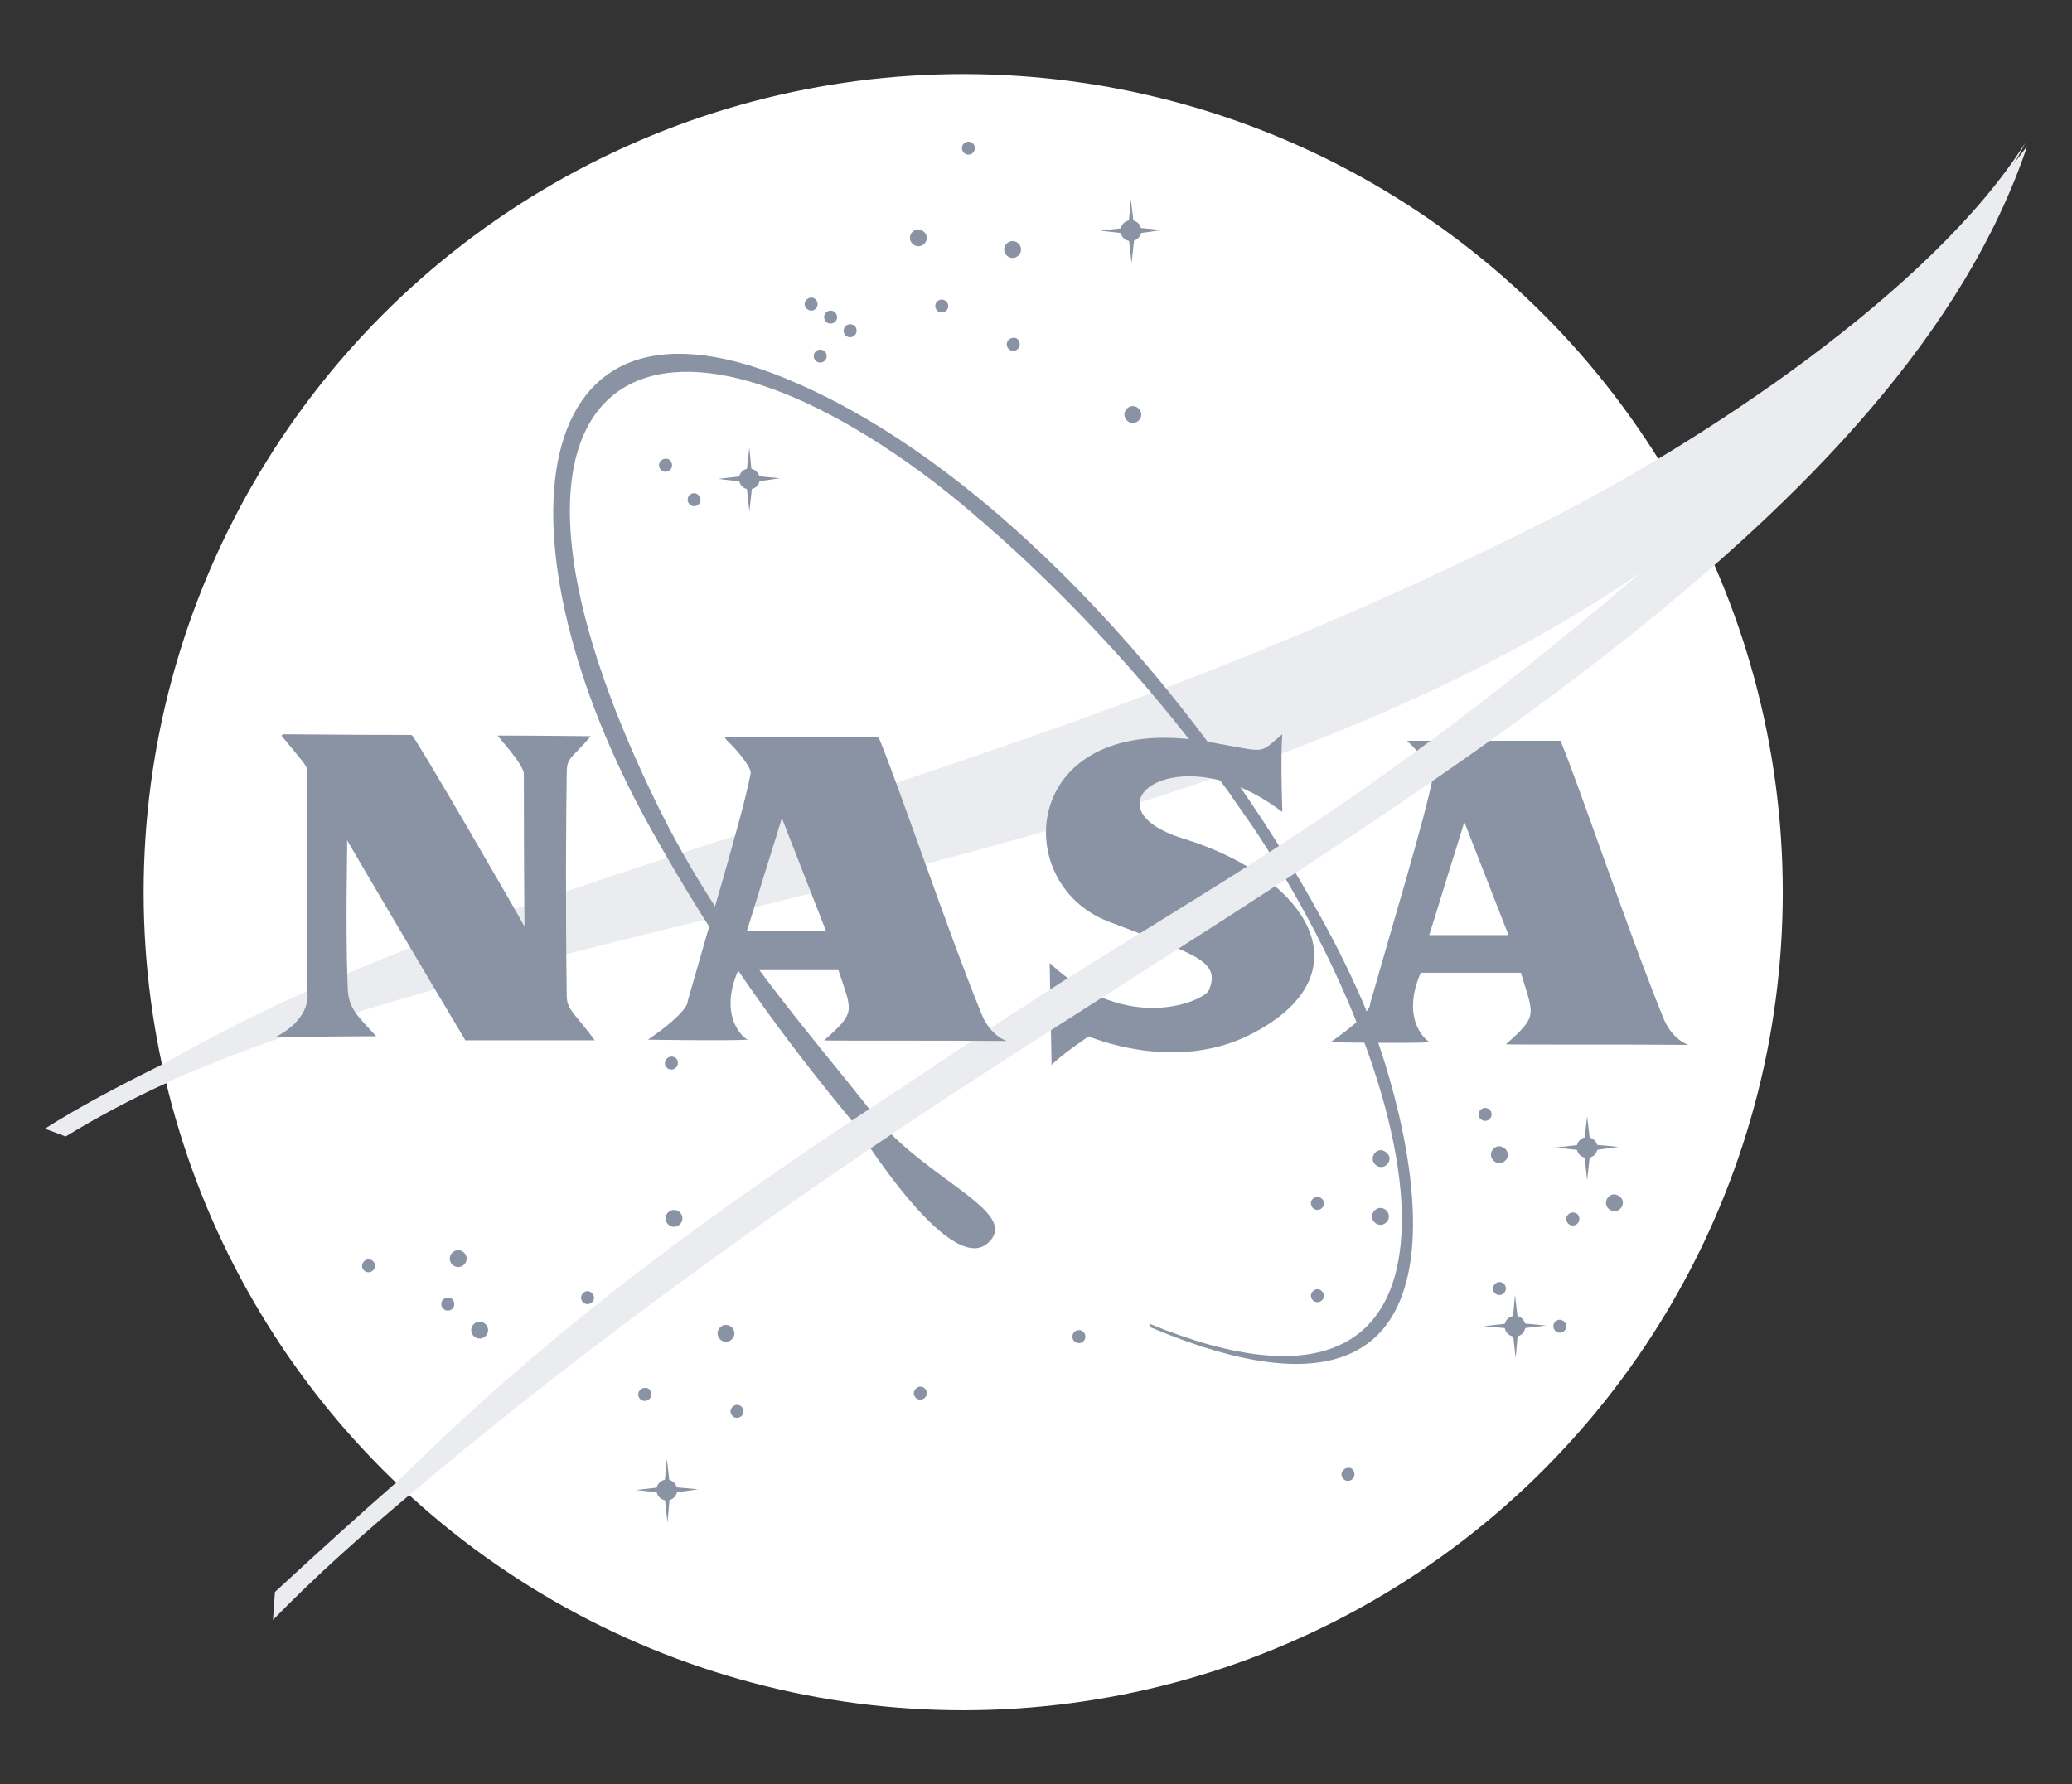 <?xml version="1.0" encoding="utf-8"?>
<!-- Generator: Adobe Illustrator 26.5.0, SVG Export Plug-In . SVG Version: 6.00 Build 0)  -->
<svg version="1.1" id="NASA_insignia_color" xmlns="http://www.w3.org/2000/svg" xmlns:xlink="http://www.w3.org/1999/xlink"
	 x="0px" y="0px" viewBox="0 0 318.8 274.6" style="enable-background:new 0 0 318.8 274.6;" xml:space="preserve">
<rect x="0" y="0" width="318.8" height="274.6" fill="#333333" stroke="none"/>
<style type="text/css">
	.st0{fill:#FFFFFF;}
	.st1{fill:#8993A4;}
	.st2{fill:#EBECEF;}
</style>
<g>
	<ellipse class="st0" cx="148.2" cy="137.3" rx="126.1" ry="125.9"/>
	<path class="st1" d="M231.7,160.7c-0.1,0.1,18.2,0,28.1,0.1c0,0-2.5-0.7-3.9-4.2c-5.4-13.3-12.6-34.8-15.8-42.6c0,0-8.5,0-20,0
		h-3.6c2.4,2.3,4.1,4.8,4,5.4c-0.7,3.7-2.3,9.3-4.1,15.7c-1.8,6.2-3.8,13.1-5.6,19.4c0,0,0.4,1.4-6.1,5.9c0,0,11.9,0.2,15.4,0
		c-0.5,0-4.7-3.4-1.5-10.7h15.4C236,156.3,236.7,156.3,231.7,160.7z M219.9,143.9c0,0,1.4-4.4,2.7-8.7c1.4-4.4,2.7-8.7,2.7-8.7
		l6.8,17.4H219.9z"/>
	<path class="st2" d="M9.2,173.6c23.7-15.8,46.2-26,84.4-38.6c53.7-17.7,94.2-29.7,143.8-54.6c24.2-12.1,59.9-35.7,74.2-58.4
		c-4.1,8.4-16.6,25.3-22.4,32.5c-67.3,84.3-210.7,79.5-279,120"/>
	<path class="st1" d="M209.5,153.8c-1.8-4.1-3.9-8.4-6.3-12.7c-16.8-30.8-47.9-67.7-80.3-82C79.4,39.8,75.9,84,100,127.3
		c10.5,18.9,20.8,32.8,31.5,45.7c0,0,14.5,23.7,20.5,18.3c5.3-4.8-9.8-9.8-17.6-19.8c-10.2-13.1-23.2-27.1-33.3-47.7
		C69.9,60,97.1,40.1,141.6,72.6c2.6,1.9,5.5,4.2,8.4,6.7c0.4,0.4,0.8,0.7,1.3,1.1c0.1,0.1,0.1,0.1,0.2,0.2
		c11,9.5,24.2,23.1,35.8,38.9c0.5,0.7,1,1.4,1.6,2.2c0.3,0.4,0.6,0.8,0.9,1.3c0.9,1.3,1.9,2.7,2.8,4c28.8,42.9,37.9,98.8-15.8,76.7
		l0.3,0.6C233.9,228.2,216.1,168.9,209.5,153.8z"/>
	<path class="st1" d="M43.6,113c21.6,0.2,19.6,0,19.8,0.2c0.4,0,17.3,29.2,17.3,29.4c0,0.1-0.1-10.4-0.1-23.5c0-1.5-4.2-5.9-4-5.9
		c6.2,0,14.3,0.1,14.3,0.1c-3,3.5-3.6,3.2-3.7,5.4c-0.1,7-0.2,20,0,34.6c0,2.2,1.6,3,4.3,6.8H71.6c-6.4-10.7-18.3-30.9-18.2-30.8
		c0.1,0.1-0.3,12.6,0.1,22.7c0.1,3.3,1.6,4.4,4.4,7.5c0,0,3.2-0.1-15.5,0.1c5.7-3,4.9-6.8,4.9-6.9c-0.2-14,0-25.9,0-33.6
		c0-1.3-0.1-1.1-4-5.9"/>
	<path class="st1" d="M197.3,124.9c-0.3-9,0-11.9,0-11.9c-3.9,3.2-1.9,2.8-11.8,1.1c-28.3-4.7-30.5,21.7-15,27.7
		c12.9,5,17.5,5.9,15.5,10.6c-0.6,1.5-12.4,7.1-24.5-4.2l0.3,15.7c1.5-1.6,5.7-4.4,5.7-4.4c0.1,0,13.1,5.7,24.9-0.3
		c18.1-9.2,9.1-24.1-10.2-30.1c-16.1-4.9-0.9-16.4,15-4.2"/>
	<path class="st2" d="M280.9,62.8c-69.1,63.7-91.9,70.6-132,97.8c-20.2,13.7-54.5,34.4-87.2,66.9c-6.3,5.5-12.8,11.4-19.4,17.5
		l-0.3,4.3c6-6.2,13.3-12.8,21.8-19.9l0,0c24.8-21,55.9-43.7,87.1-63.9c64.8-42,141.8-86,161-143L280.9,62.8z"/>
	<path class="st1" d="M126.8,160.1c-0.1,0.1,18.2,0,28.1,0.1c0,0-2.5-0.7-3.9-4.2c-5.4-13.3-12.6-34.8-15.8-42.5
		c0,0-12.1-0.1-23.7-0.1l0.2,0.4c2.4,2.3,3.9,4.5,3.8,5.2c-0.7,3.7-2.3,9.3-4.1,15.7c-1.8,6.2-3.8,13.1-5.6,19.4
		c0,0,0.4,1.4-6.1,5.9c0,0,11.9,0.2,15.4,0c-0.5,0-4.7-3.4-1.5-10.7H129C131.1,155.7,131.8,155.7,126.8,160.1z M114.9,143.3
		c0,0,1.4-4.4,2.7-8.7c1.4-4.4,2.7-8.7,2.7-8.7l6.8,17.4H114.9z"/>
	<path class="st1" d="M150,22.8c0,0.6-0.5,1-1,1c-0.6,0-1-0.5-1-1c0-0.6,0.5-1,1-1C149.5,21.8,150,22.2,150,22.8z"/>
	<path class="st1" d="M157.1,38.4c0,0.7-0.6,1.3-1.3,1.3c-0.7,0-1.3-0.6-1.3-1.3c0-0.7,0.6-1.3,1.3-1.3
		C156.5,37.1,157.1,37.7,157.1,38.4z"/>
	<path class="st1" d="M175.6,63.8c0,0.7-0.6,1.3-1.3,1.3c-0.7,0-1.3-0.6-1.3-1.3c0-0.7,0.6-1.3,1.3-1.3
		C175,62.5,175.6,63.1,175.6,63.8z"/>
	<path class="st1" d="M145.9,47.1c0,0.6-0.5,1-1,1c-0.6,0-1-0.5-1-1c0-0.6,0.5-1,1-1C145.4,46.1,145.9,46.5,145.9,47.1z"/>
	<path class="st1" d="M156.9,53c0,0.6-0.5,1-1,1c-0.6,0-1-0.5-1-1c0-0.6,0.5-1,1-1C156.5,51.9,156.9,52.4,156.9,53z"/>
	<path class="st1" d="M142.6,36.6c0,0.7-0.6,1.3-1.3,1.3c-0.7,0-1.3-0.6-1.3-1.3c0-0.7,0.6-1.3,1.3-1.3
		C142,35.4,142.6,35.9,142.6,36.6z"/>
	<path class="st1" d="M125.8,46.8c0,0.6-0.5,1-1,1s-1-0.5-1-1s0.5-1,1-1S125.8,46.2,125.8,46.8z"/>
	<path class="st1" d="M128.8,48.8c0,0.6-0.5,1-1,1c-0.6,0-1-0.5-1-1c0-0.6,0.5-1,1-1C128.4,47.8,128.8,48.3,128.8,48.8z"/>
	<path class="st1" d="M131.8,50.9c0,0.6-0.5,1-1,1c-0.6,0-1-0.5-1-1c0-0.6,0.5-1,1-1C131.4,49.9,131.8,50.3,131.8,50.9z"/>
	<path class="st1" d="M127.2,54.8c0,0.6-0.5,1-1,1c-0.6,0-1-0.5-1-1c0-0.6,0.5-1,1-1C126.8,53.8,127.2,54.3,127.2,54.8z"/>
	<path class="st1" d="M103.4,71.6c0,0.6-0.5,1-1,1c-0.6,0-1-0.5-1-1c0-0.6,0.5-1,1-1C102.9,70.5,103.4,71,103.4,71.6z"/>
	<path class="st1" d="M107.8,76.9c0,0.6-0.5,1-1,1c-0.6,0-1-0.5-1-1c0-0.6,0.5-1,1-1C107.3,75.9,107.8,76.4,107.8,76.9z"/>
	<path class="st1" d="M104.3,163.6c0,0.6-0.5,1-1,1c-0.6,0-1-0.5-1-1s0.5-1,1-1C103.9,162.6,104.3,163,104.3,163.6z"/>
	<path class="st1" d="M105,187.5c0,0.7-0.6,1.3-1.3,1.3c-0.7,0-1.3-0.6-1.3-1.3c0-0.7,0.6-1.3,1.3-1.3
		C104.4,186.2,105,186.8,105,187.5z"/>
	<path class="st1" d="M91.4,199.7c0,0.6-0.5,1-1,1c-0.6,0-1-0.5-1-1s0.5-1,1-1C90.9,198.7,91.4,199.2,91.4,199.7z"/>
	<path class="st1" d="M75.1,204.7c0,0.7-0.6,1.3-1.3,1.3c-0.7,0-1.3-0.6-1.3-1.3c0-0.7,0.6-1.3,1.3-1.3
		C74.5,203.4,75.1,204,75.1,204.7z"/>
	<path class="st1" d="M71.8,193.7c0,0.7-0.6,1.3-1.3,1.3c-0.7,0-1.3-0.6-1.3-1.3c0-0.7,0.6-1.3,1.3-1.3
		C71.2,192.4,71.8,193,71.8,193.7z"/>
	<path class="st1" d="M69.9,200.7c0,0.6-0.5,1-1,1c-0.6,0-1-0.5-1-1c0-0.6,0.5-1,1-1C69.4,199.6,69.9,200.1,69.9,200.7z"/>
	<path class="st1" d="M57.7,194.8c0,0.6-0.5,1-1,1c-0.6,0-1-0.5-1-1s0.5-1,1-1C57.3,193.8,57.7,194.3,57.7,194.8z"/>
	<path class="st1" d="M100.2,214.6c0,0.6-0.5,1-1,1c-0.6,0-1-0.5-1-1c0-0.6,0.5-1,1-1C99.8,213.5,100.2,214,100.2,214.6z"/>
	<path class="st1" d="M113,205.2c0,0.7-0.6,1.3-1.3,1.3c-0.7,0-1.3-0.6-1.3-1.3c0-0.7,0.6-1.3,1.3-1.3
		C112.4,203.9,113,204.5,113,205.2z"/>
	<path class="st1" d="M114.4,217.2c0,0.6-0.5,1-1,1c-0.6,0-1-0.5-1-1s0.5-1,1-1C114,216.2,114.4,216.7,114.4,217.2z"/>
	<path class="st1" d="M167,205.7c0,0.6-0.5,1-1,1c-0.6,0-1-0.5-1-1c0-0.6,0.5-1,1-1C166.6,204.7,167,205.2,167,205.7z"/>
	<path class="st1" d="M142.6,214.4c0,0.6-0.5,1-1,1c-0.6,0-1-0.5-1-1s0.5-1,1-1C142.1,213.4,142.6,213.8,142.6,214.4z"/>
	<path class="st1" d="M208.4,226.9c0,0.6-0.5,1-1,1c-0.6,0-1-0.5-1-1s0.5-1,1-1C208,225.8,208.4,226.3,208.4,226.9z"/>
	<path class="st1" d="M213.8,178.3c0,0.7-0.6,1.3-1.3,1.3c-0.7,0-1.3-0.6-1.3-1.3c0-0.7,0.6-1.3,1.3-1.3
		C213.2,177.1,213.8,177.7,213.8,178.3z"/>
	<path class="st1" d="M203.7,185.2c0,0.6-0.5,1-1,1c-0.6,0-1-0.5-1-1c0-0.6,0.5-1,1-1C203.2,184.2,203.7,184.6,203.7,185.2z"/>
	<path class="st1" d="M213.7,187.2c0,0.7-0.6,1.3-1.3,1.3c-0.7,0-1.3-0.6-1.3-1.3s0.6-1.3,1.3-1.3
		C213.1,185.9,213.7,186.5,213.7,187.2z"/>
	<path class="st1" d="M203.7,199.4c0,0.6-0.5,1-1,1c-0.6,0-1-0.5-1-1s0.5-1,1-1C203.2,198.4,203.7,198.9,203.7,199.4z"/>
	<path class="st1" d="M229.5,171.5c0,0.6-0.5,1-1,1c-0.6,0-1-0.5-1-1c0-0.6,0.5-1,1-1C229,170.5,229.5,170.9,229.5,171.5z"/>
	<path class="st1" d="M232,177.7c0,0.7-0.6,1.3-1.3,1.3c-0.7,0-1.3-0.6-1.3-1.3c0-0.7,0.6-1.3,1.3-1.3
		C231.4,176.5,232,177,232,177.7z"/>
	<path class="st1" d="M249.7,185.1c0,0.7-0.6,1.3-1.3,1.3c-0.7,0-1.3-0.6-1.3-1.3c0-0.7,0.6-1.3,1.3-1.3
		C249.1,183.9,249.7,184.4,249.7,185.1z"/>
	<path class="st1" d="M231.7,198.3c0,0.6-0.5,1-1,1c-0.6,0-1-0.5-1-1s0.5-1,1-1C231.2,197.3,231.7,197.7,231.7,198.3z"/>
	<path class="st1" d="M243,187.6c0,0.6-0.5,1-1,1c-0.6,0-1-0.5-1-1c0-0.6,0.5-1,1-1C242.6,186.6,243,187,243,187.6z"/>
	<path class="st1" d="M241,204.1c0,0.6-0.5,1-1,1c-0.6,0-1-0.5-1-1c0-0.6,0.5-1,1-1C240.5,203.1,241,203.6,241,204.1z"/>
	<g>
		<path class="st1" d="M245.8,176.6c0,0.9-0.7,1.6-1.6,1.6c-0.9,0-1.6-0.7-1.6-1.6c0-0.9,0.7-1.6,1.6-1.6
			C245,175,245.8,175.7,245.8,176.6z"/>
	</g>
	<g>
		<polygon class="st1" points="244.2,171.8 243.7,176.1 239.4,176.6 243.7,177.1 244.2,181.6 244.7,177.1 249,176.5 244.7,176.1 		
			"/>
	</g>
	<g>
		<path class="st1" d="M234.7,204.1c0,0.9-0.7,1.6-1.6,1.6c-0.9,0-1.6-0.7-1.6-1.6c0-0.9,0.7-1.6,1.6-1.6
			C234,202.5,234.7,203.2,234.7,204.1z"/>
	</g>
	<g>
		<polygon class="st1" points="233.1,199.3 232.7,203.6 228.3,204.1 232.7,204.5 233.2,209 233.6,204.5 237.9,204 233.6,203.6 		"/>
	</g>
	<g>
		<path class="st1" d="M116.9,73.7c0,0.9-0.7,1.6-1.6,1.6c-0.9,0-1.6-0.7-1.6-1.6c0-0.9,0.7-1.6,1.6-1.6
			C116.1,72.1,116.9,72.8,116.9,73.7z"/>
	</g>
	<g>
		<polygon class="st1" points="115.3,68.9 114.8,73.2 110.5,73.7 114.8,74.2 115.3,78.7 115.8,74.2 120,73.6 115.7,73.2 		"/>
	</g>
	<g>
		<path class="st1" d="M175.6,35.5c0,0.9-0.7,1.6-1.6,1.6c-0.9,0-1.6-0.7-1.6-1.6s0.7-1.6,1.6-1.6C174.9,33.9,175.6,34.6,175.6,35.5
			z"/>
	</g>
	<g>
		<polygon class="st1" points="174,30.7 173.6,35 169.3,35.5 173.6,36 174.1,40.5 174.6,36 178.8,35.4 174.5,35 		"/>
	</g>
	<g>
		<path class="st1" d="M104.2,229.3c0,0.9-0.7,1.6-1.6,1.6s-1.6-0.7-1.6-1.6c0-0.9,0.7-1.6,1.6-1.6S104.2,228.5,104.2,229.3z"/>
	</g>
	<g>
		<polygon class="st1" points="102.6,224.5 102.2,228.8 97.9,229.3 102.2,229.8 102.7,234.3 103.1,229.8 107.4,229.2 103.1,228.8 		
			"/>
	</g>
	<path class="st2" d="M25.2,163.7c-6.9,3.4-13.1,6.7-18.3,10l3.2,1.2c4.6-2.8,10.1-5.8,15.9-8.4"/>
</g>
</svg>
